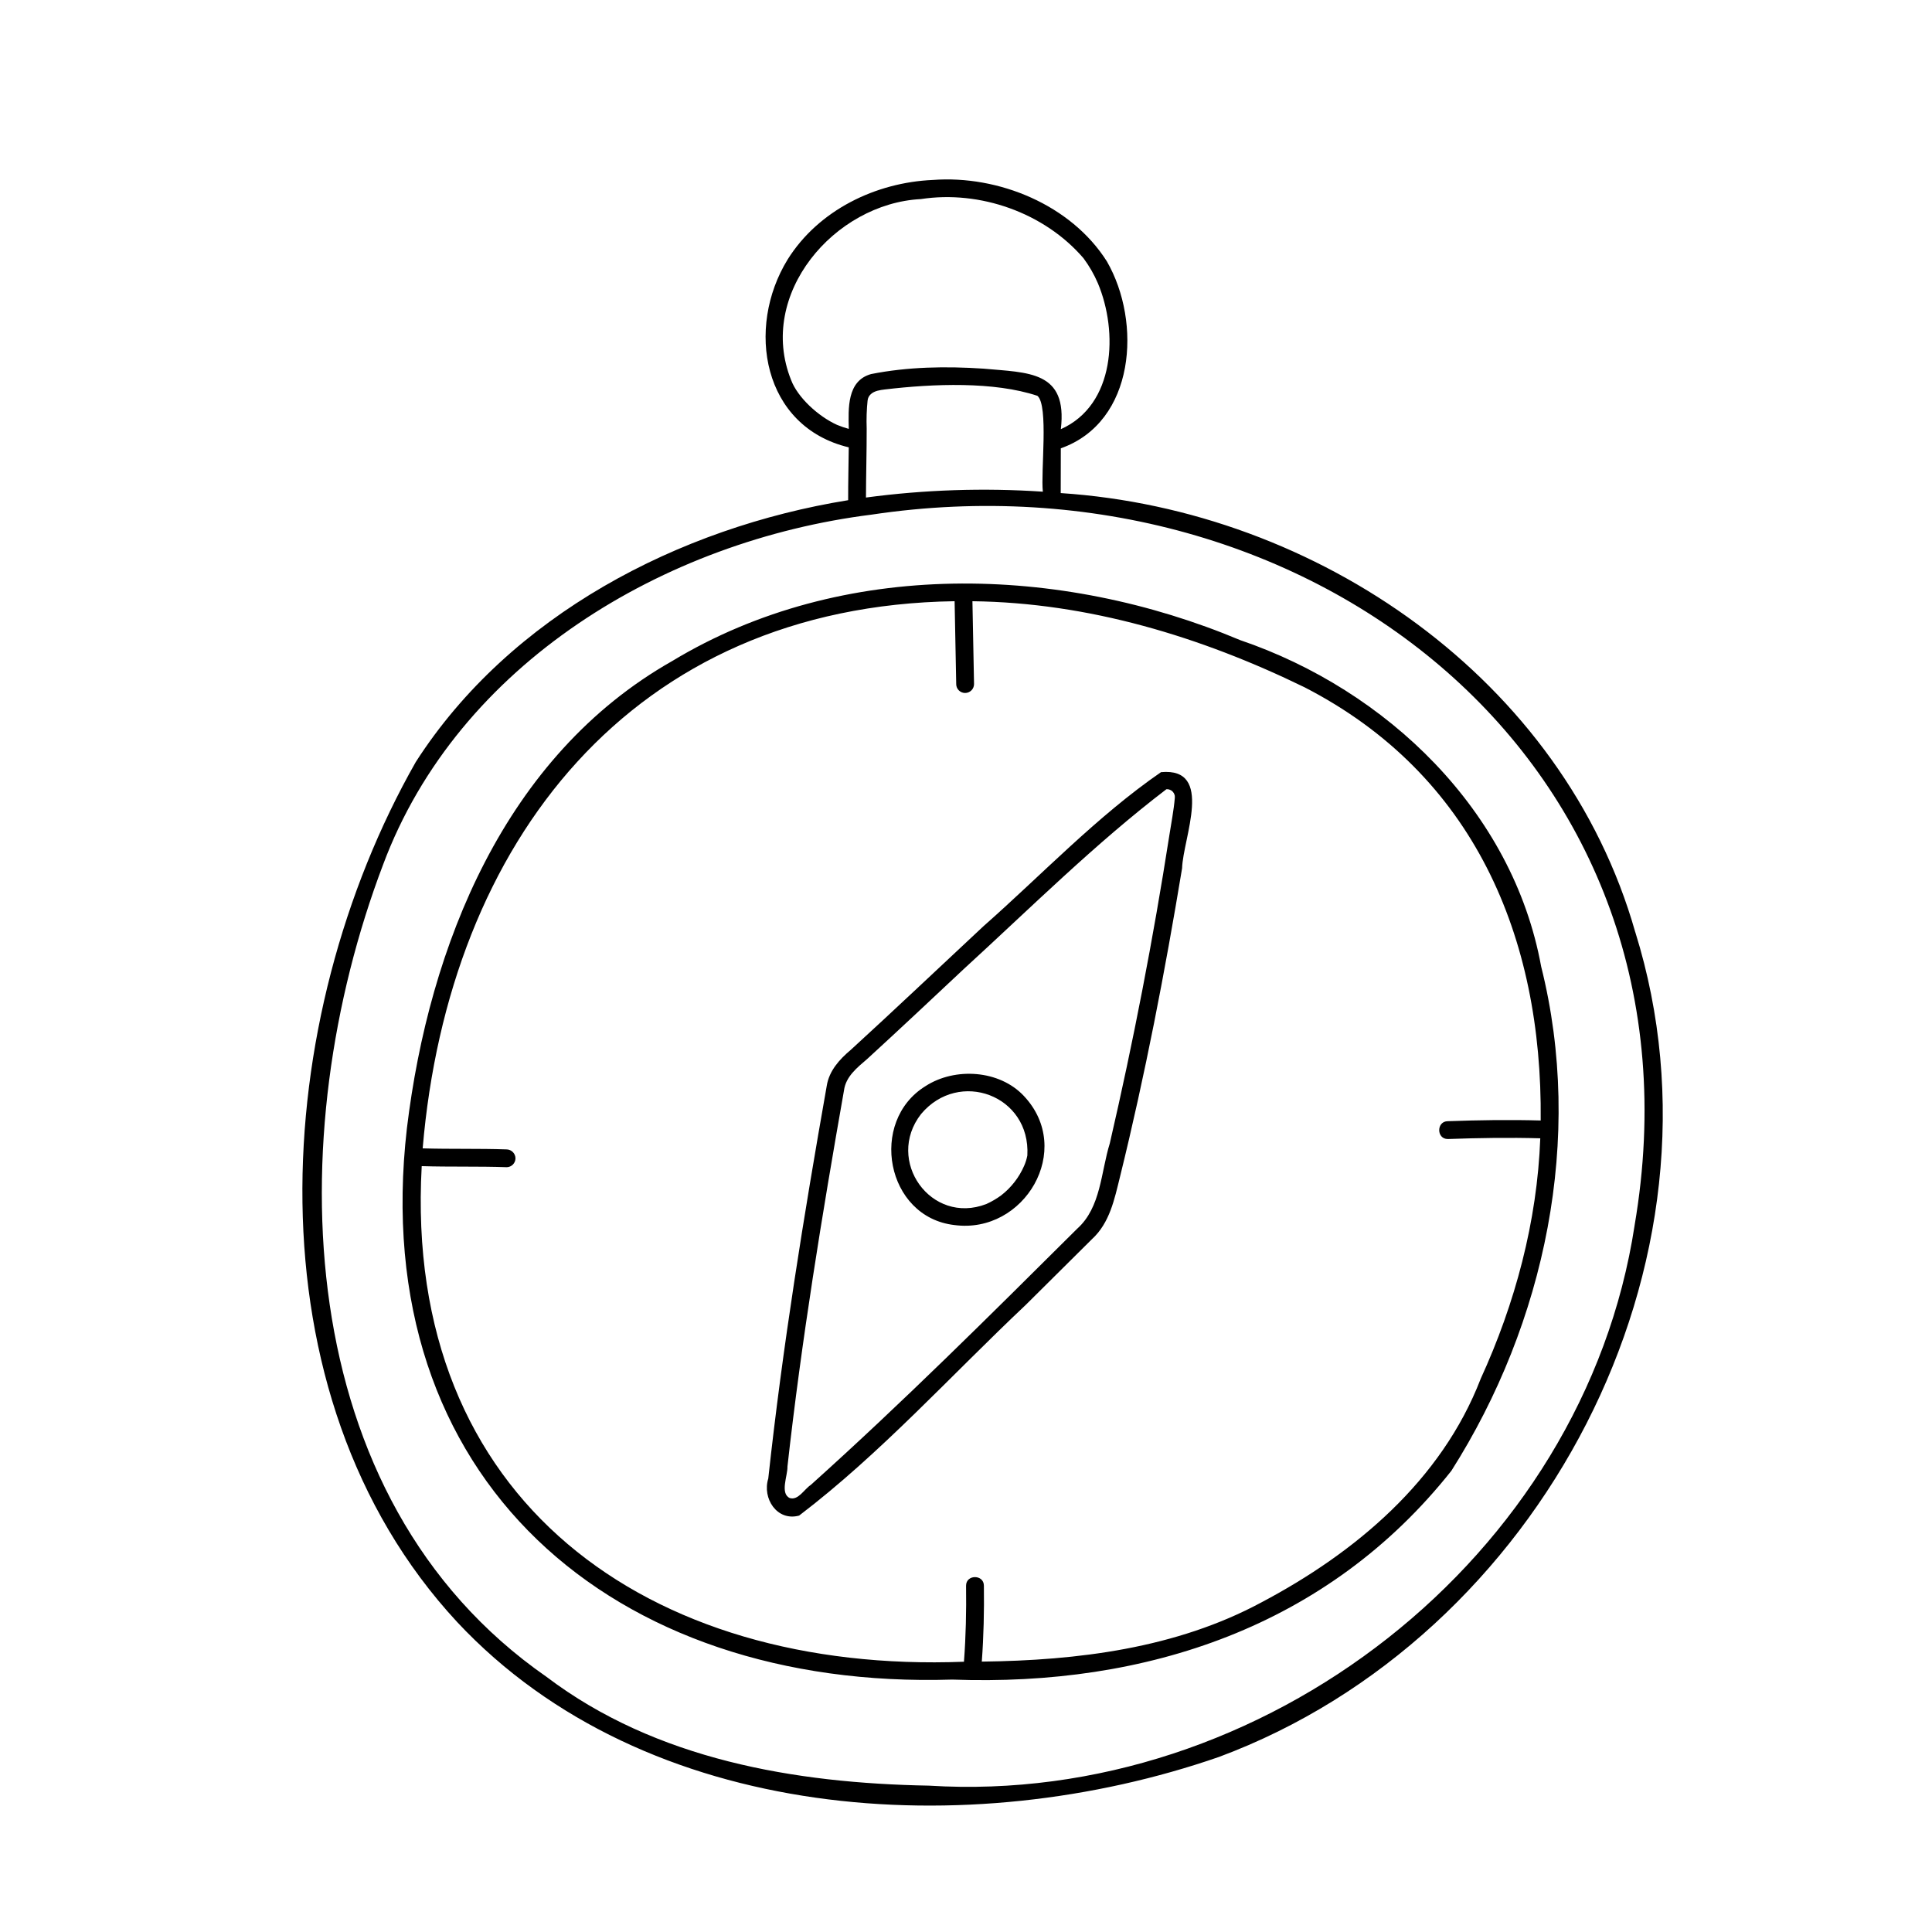 <?xml version="1.0" encoding="UTF-8"?>
<!-- Uploaded to: SVG Repo, www.svgrepo.com, Generator: SVG Repo Mixer Tools -->
<svg fill="#000000" width="800px" height="800px" version="1.1" viewBox="144 144 512 512" xmlns="http://www.w3.org/2000/svg">
 <path d="m577.35 390.99c-19.035-66.965-84.25-111.84-152.25-116.32 0.008-3.953 0.016-7.91 0.023-11.863 19.789-6.981 21.48-33.445 12.219-49.52-9.477-15.004-28.73-22.906-46.121-21.598-15.18 0.664-30.312 7.996-38.5 21.09-11.152 18.172-6.625 44.305 16.207 49.773-0.047 4.672-0.172 9.336-0.16 14.004-44.84 7.246-89.613 30.473-114.59 69.391-38.672 68.004-45.043 167.48 10.961 227.9 50.082 53.543 135.84 58.684 201.92 35.754 85.18-31.68 137.67-130.95 110.3-218.61zm-144.56-139.17s0.055-0.07 0.105-0.133c-0.027 0.051-0.062 0.098-0.105 0.133zm-67.285-46.078c-0.086 0.066-0.199 0.152 0 0zm0.301 50.84 0.039 0.023c-5.07-2.297-10.473-7.316-12.199-11.906-9.094-22.68 11.473-46.77 34.391-47.941l-0.023 0.004c15.676-2.414 32.773 3.613 43.133 15.68l-0.004-0.008h-0.004c1.52 2.051 2.797 4.269 3.805 6.613 5.426 12.891 4.633 32.25-9.812 38.688 1.832-15.512-8.629-14.945-20.539-16.043-9.895-0.66-20.008-0.496-29.746 1.438-6.434 1.793-6.027 9.141-5.91 14.527h-0.004c-1.062-0.289-2.109-0.648-3.125-1.07zm7.879 1.051h-0.004c-0.098-2.566-0.012-5.137 0.258-7.695-0.008 0.102-0.012 0.176-0.016 0.234 0.035-0.289 0.102-0.574 0.199-0.852-0.023 0.094-0.039 0.145-0.051 0.188h-0.004c0.168-0.457 0.461-0.859 0.848-1.16 0.195-0.164 0.156-0.137-0.117 0.078 0.996-0.859 2.383-1.055 3.652-1.211 12.934-1.535 28.965-2.152 40.473 1.68 3.016 2.508 0.848 20.23 1.445 25.406h0.004c-15.641-1.047-31.348-0.527-46.883 1.551 0.02-6.07 0.199-12.141 0.191-18.215zm203.5 211.12c-13.477 88.184-98.59 153.98-187 148.46-35.512-0.637-72.379-6.887-101.33-28.816-68.363-47.48-70.461-143.77-43.336-215.25 19.934-53.41 74.648-85.887 129.43-92.762 116.22-17.43 223.17 65.883 202.23 188.37zm-24.762-68.602c-7.512-41.281-40.934-73.297-79.773-86.516-47.617-20.027-105.37-21.723-150.52 5.551-44.297 25.082-64.434 75.379-70.297 123.81-10.727 93.195 54.672 148.91 144.52 146.11 51.438 1.891 99.531-14.027 132.28-55.34 24.898-39.215 35.172-88.18 23.793-133.61zm-16.055 109.32c-10.398 26.875-33.16 46.016-58.105 59.191-22.594 12.168-48.719 15.383-74.078 15.68 0.5-6.688 0.645-13.398 0.555-20.102 0.016-3.047-4.738-3.059-4.723 0 0.09 6.715-0.051 13.441-0.559 20.137-83.566 3.219-148.62-42.641-143.7-131.34 7.496 0.234 14.996 0.02 22.492 0.281v0.008c1.297-0.012 2.352-1.062 2.359-2.363-0.023-1.293-1.066-2.336-2.359-2.359-7.41-0.258-14.828-0.051-22.238-0.277 6.879-81.141 55.406-143.73 140.97-145 0.148 7.32 0.273 14.637 0.426 21.957h-0.004c0 1.305 1.059 2.363 2.363 2.363 1.305 0 2.363-1.059 2.363-2.363-0.152-7.316-0.273-14.637-0.426-21.953 30.734 0.363 60.543 9.414 88.004 22.801 44.852 23.062 63.078 66.094 62.59 114.81-8.203-0.234-16.398-0.109-24.602 0.188-3.047-0.008-3.059 4.746 0 4.723 8.168-0.293 16.324-0.418 24.492-0.191-0.82 22.031-6.656 43.809-15.828 63.809zm-84.688-160.84c-16.961 11.691-31.574 27.176-47.086 40.855-11.715 10.922-23.328 21.949-35.152 32.758-2.969 2.492-5.719 5.531-6.344 9.5-6.098 34.551-11.715 69.203-15.5 104.09-1.641 5.231 2.301 11.402 8.176 9.812 21.59-16.434 40.242-37.148 60.051-55.828 5.867-5.801 11.727-11.617 17.57-17.445 4.707-4.324 5.941-10.559 7.414-16.504 6.66-27.004 11.918-54.348 16.457-81.781 0.223-7.945 8.59-26.773-5.586-25.461zm-96.852 192.38c-0.07 0.047-0.051 0.031 0 0zm99.051-175.58c-4.269 27.363-9.523 54.551-15.77 81.562-2.379 7.633-2.32 16.973-8.641 22.625-23.156 23.023-46.309 46.082-70.609 67.906-1.762 1.156-3.316 4.16-5.566 3.473-2.66-1.238-0.52-6.008-0.613-8.332 3.719-33.402 9.152-66.582 14.98-99.672 0.48-3.711 3.492-6.059 6.144-8.344 8.598-7.871 17.09-15.859 25.594-23.836 17.598-16.094 34.848-33.266 53.699-47.652h-0.004c0.141 0.008 0.285 0.008 0.426-0.004 0.375 0.062 0.73 0.207 1.039 0.43 0.402 0.328 0.676 0.793 0.773 1.305 0.016 0.18 0.02 0.363 0.008 0.547-0.281 3.336-0.953 6.684-1.461 9.992zm-38.531 69.02c-6.465-6.918-18.258-7.672-26.07-2.625-15.16 9.34-10.48 34.727 7.625 36.82 18.551 2.5 31.855-19.945 18.445-34.195zm0.914 15.762-0.004 0.004c-0.18 0.941-0.465 1.859-0.852 2.738-1.332 3.066-3.418 5.75-6.055 7.805-1.234 0.91-2.562 1.688-3.961 2.32-14.66 5.676-26.898-11.531-17.301-23.844 10.031-11.992 29.055-4.984 28.168 10.98z"/>
</svg>